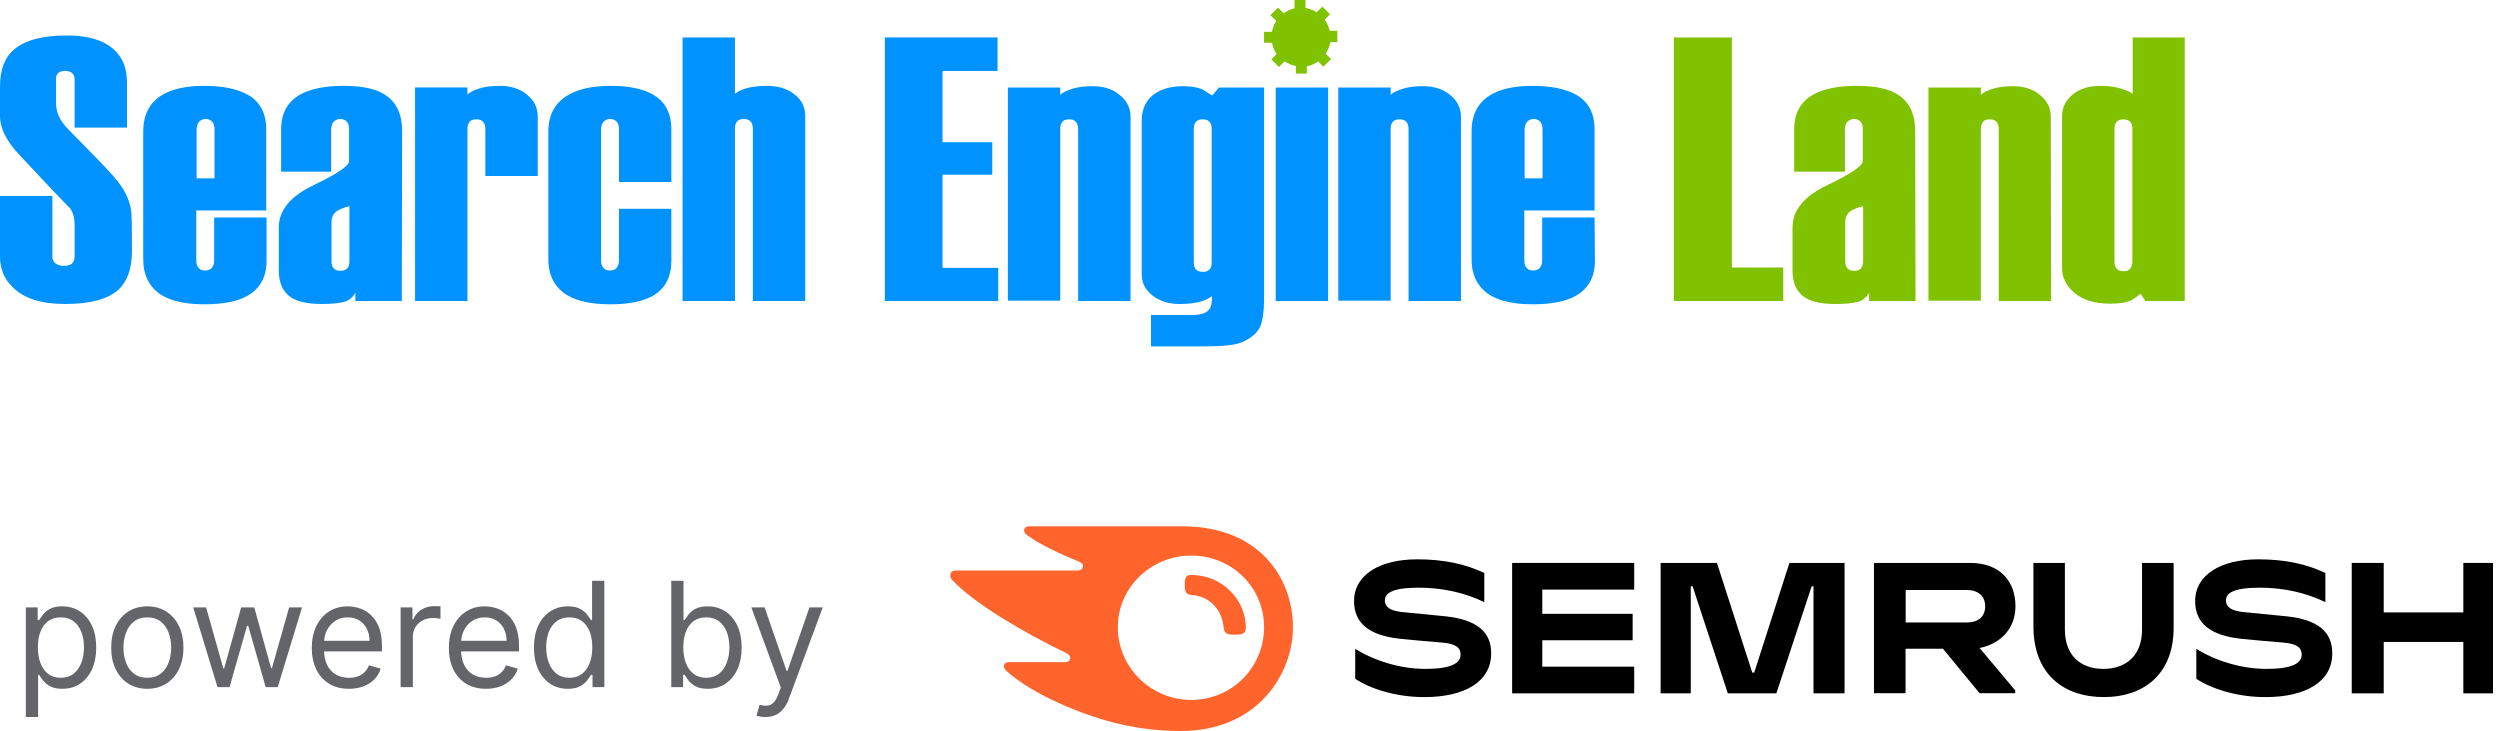 <svg width="171" height="50" viewBox="0 0 171 50" fill="none" xmlns="http://www.w3.org/2000/svg">
<g clip-path="url(#clip0_4412_42423)">
<path d="M91.472 2.857V2.109H90.951C90.883 1.837 90.769 1.565 90.611 1.338L90.973 0.975L90.452 0.454L90.066 0.839C89.84 0.703 89.567 0.59 89.295 0.544V0H88.547V0.567C88.275 0.635 88.026 0.748 87.799 0.907L87.413 0.522L86.892 1.043L87.3 1.429C87.141 1.655 87.05 1.905 87.005 2.177H86.461V2.925H87.005C87.05 3.197 87.164 3.469 87.323 3.696L86.96 4.059L87.481 4.58L87.867 4.195C88.094 4.354 88.366 4.467 88.638 4.512V5.034H89.386V4.535C89.681 4.49 89.93 4.354 90.157 4.195L90.52 4.558L91.041 4.036L90.679 3.673C90.837 3.447 90.928 3.175 90.996 2.88H91.472V2.857Z" fill="#80C100"/>
<path d="M9.025 17.188C9.025 18.367 8.707 19.251 8.095 19.818C7.37 20.476 6.145 20.793 4.444 20.793C2.812 20.793 1.61 20.408 0.862 19.637C0.272 19.07 0 18.367 0 17.528V13.401H3.583V17.573C3.583 17.755 3.651 17.913 3.81 18.027C3.968 18.14 4.15 18.185 4.354 18.185C4.603 18.185 4.785 18.14 4.921 18.027C5.034 17.913 5.102 17.777 5.102 17.55V15.396C5.102 14.897 4.989 14.489 4.762 14.217C4.15 13.605 3.515 12.925 2.812 12.176C1.678 10.975 1.043 10.294 0.907 10.113C0.295 9.342 0 8.616 0 7.959V5.918C0 4.761 0.317 3.922 0.975 3.378C1.723 2.743 2.925 2.426 4.58 2.426C6.009 2.426 7.075 2.743 7.778 3.378C8.39 3.922 8.685 4.671 8.685 5.623V8.73H5.102V5.396C5.102 5.215 5.034 5.079 4.921 4.988C4.807 4.897 4.649 4.852 4.467 4.852C4.263 4.852 4.082 4.897 3.991 4.988C3.878 5.079 3.832 5.215 3.832 5.396V7.074C3.832 7.664 4.082 8.231 4.603 8.775C5.329 9.523 6.009 10.204 6.644 10.861C7.483 11.723 8.005 12.312 8.254 12.675C8.753 13.378 9.002 14.127 9.002 14.897C9.025 14.897 9.025 17.188 9.025 17.188Z" fill="#0093FF"/>
<path d="M18.232 17.844C18.232 18.932 17.801 19.726 16.94 20.225C16.259 20.61 15.284 20.814 13.992 20.814C12.722 20.814 11.747 20.61 11.044 20.18C10.228 19.658 9.797 18.842 9.797 17.73V8.978C9.797 7.889 10.205 7.073 10.999 6.551C11.702 6.098 12.699 5.871 13.969 5.871C15.216 5.871 16.191 6.075 16.917 6.461C17.779 6.937 18.21 7.731 18.21 8.842V14.397H13.425V17.776C13.425 18.025 13.47 18.207 13.584 18.32C13.697 18.456 13.833 18.502 14.037 18.502C14.241 18.502 14.4 18.433 14.491 18.32C14.604 18.184 14.649 18.003 14.649 17.776V14.873H18.232V17.844ZM14.672 12.198V8.864C14.672 8.615 14.627 8.456 14.513 8.32C14.4 8.207 14.264 8.139 14.06 8.139C13.879 8.139 13.742 8.207 13.629 8.32C13.516 8.433 13.448 8.615 13.448 8.864V12.198H14.672Z" fill="#0093FF"/>
<path d="M27.483 20.588H24.308V20.021C24.127 20.338 23.878 20.565 23.515 20.656C23.152 20.746 22.653 20.792 22.018 20.792C20.952 20.792 20.204 20.61 19.751 20.225C19.297 19.839 19.07 19.273 19.07 18.502V15.554C19.07 14.374 19.864 13.422 21.474 12.651C23.084 11.88 23.878 11.336 23.878 11.018V8.864C23.878 8.615 23.832 8.433 23.719 8.32C23.628 8.207 23.469 8.139 23.265 8.139C23.107 8.139 22.948 8.207 22.834 8.32C22.721 8.433 22.653 8.615 22.653 8.864V11.744H19.229V8.842C19.229 7.753 19.66 6.96 20.544 6.461C21.247 6.075 22.245 5.871 23.515 5.871C24.785 5.871 25.737 6.075 26.372 6.506C27.12 7.005 27.506 7.821 27.506 8.955L27.483 20.588ZM23.9 17.867V14.102C23.424 14.216 23.084 14.374 22.925 14.533C22.744 14.715 22.676 14.919 22.676 15.213V17.867C22.676 18.093 22.721 18.252 22.834 18.365C22.948 18.479 23.107 18.524 23.311 18.524C23.492 18.524 23.628 18.479 23.741 18.365C23.855 18.252 23.9 18.093 23.9 17.867Z" fill="#0093FF"/>
<path d="M36.781 12.039H33.198V8.842C33.198 8.388 32.994 8.161 32.586 8.161C32.382 8.161 32.223 8.207 32.132 8.32C32.019 8.433 31.973 8.592 31.973 8.819V20.588H28.391V5.984H31.973V6.461C32.178 6.279 32.472 6.143 32.858 6.03C33.243 5.916 33.697 5.871 34.196 5.871C34.944 5.871 35.579 6.075 36.055 6.483C36.554 6.891 36.781 7.39 36.781 7.957V12.039Z" fill="#0093FF"/>
<path d="M45.92 17.844C45.92 18.932 45.512 19.726 44.673 20.225C43.993 20.61 43.041 20.814 41.771 20.814C40.478 20.814 39.481 20.61 38.778 20.18C37.939 19.658 37.508 18.842 37.508 17.73V8.978C37.508 7.889 37.939 7.073 38.778 6.551C39.503 6.098 40.501 5.871 41.771 5.871C43.018 5.871 43.97 6.075 44.651 6.461C45.49 6.937 45.92 7.731 45.92 8.842V12.447H42.338V8.864C42.338 8.615 42.292 8.433 42.179 8.32C42.066 8.207 41.93 8.139 41.725 8.139C41.544 8.139 41.408 8.207 41.295 8.32C41.181 8.433 41.113 8.615 41.113 8.864V17.776C41.113 18.025 41.159 18.207 41.272 18.32C41.385 18.456 41.521 18.502 41.725 18.502C41.93 18.502 42.088 18.433 42.179 18.32C42.292 18.184 42.338 18.003 42.338 17.776V14.284H45.92V17.844Z" fill="#0093FF"/>
<path d="M55.078 20.59H51.495V8.821C51.495 8.367 51.291 8.141 50.883 8.141C50.678 8.141 50.52 8.186 50.429 8.299C50.316 8.413 50.27 8.572 50.27 8.798V20.59H46.688V2.562H50.27V6.417C50.497 6.236 50.792 6.1 51.155 6.009C51.517 5.919 51.971 5.873 52.492 5.873C53.241 5.873 53.876 6.077 54.352 6.463C54.851 6.848 55.078 7.347 55.078 7.914V20.59Z" fill="#0093FF"/>
<path d="M68.278 20.59H60.523V2.562H68.233V4.853H64.469V9.728H67.87V11.95H64.469V18.322H68.278V20.59Z" fill="#0093FF"/>
<path d="M77.328 20.588H73.745V8.842C73.745 8.389 73.541 8.162 73.132 8.162C72.928 8.162 72.77 8.207 72.679 8.321C72.566 8.434 72.52 8.593 72.52 8.82V20.566H68.938V5.985H72.52V6.484C72.724 6.303 73.019 6.167 73.405 6.053C73.79 5.94 74.244 5.895 74.743 5.895C75.491 5.895 76.126 6.099 76.602 6.507C77.101 6.915 77.328 7.414 77.328 7.981V20.588Z" fill="#0093FF"/>
<path d="M86.461 20.384C86.461 21.405 86.348 22.085 86.144 22.448C85.94 22.811 85.577 23.105 85.078 23.355C84.783 23.491 84.42 23.582 83.967 23.627C83.513 23.672 82.946 23.695 82.311 23.695H78.729V21.541H81.631C82.243 21.541 82.629 21.359 82.788 21.042C82.856 20.906 82.901 20.634 82.901 20.248C82.674 20.43 82.379 20.566 82.017 20.656C81.654 20.747 81.2 20.793 80.679 20.793C79.93 20.793 79.296 20.588 78.819 20.203C78.32 19.817 78.094 19.319 78.094 18.752V8.275C78.094 7.618 78.275 7.096 78.661 6.688C79.159 6.167 79.93 5.895 80.951 5.895C81.518 5.895 81.971 5.985 82.311 6.144C82.606 6.348 82.81 6.484 82.924 6.529L83.377 5.985H86.461V20.384ZM82.878 17.958V8.82C82.878 8.593 82.833 8.434 82.72 8.321C82.606 8.207 82.47 8.162 82.266 8.162C81.858 8.162 81.654 8.389 81.654 8.82V17.935C81.654 18.389 81.858 18.593 82.266 18.593C82.47 18.593 82.629 18.548 82.72 18.434C82.833 18.343 82.878 18.185 82.878 17.958Z" fill="#0093FF"/>
<path d="M90.841 20.591H87.258V5.988H90.841V20.591Z" fill="#0093FF"/>
<path d="M99.929 20.588H96.346V8.842C96.346 8.389 96.142 8.162 95.734 8.162C95.53 8.162 95.371 8.207 95.281 8.321C95.167 8.434 95.122 8.593 95.122 8.82V20.566H91.539V5.985H95.122V6.484C95.326 6.303 95.621 6.167 96.006 6.053C96.392 5.94 96.845 5.895 97.344 5.895C98.092 5.895 98.727 6.099 99.204 6.507C99.702 6.915 99.929 7.414 99.929 7.981V20.588Z" fill="#0093FF"/>
<path d="M109.092 17.844C109.092 18.932 108.661 19.726 107.799 20.225C107.119 20.61 106.144 20.814 104.851 20.814C103.581 20.814 102.606 20.61 101.903 20.18C101.087 19.658 100.656 18.842 100.656 17.73V8.978C100.656 7.889 101.064 7.073 101.858 6.551C102.561 6.098 103.559 5.871 104.829 5.871C106.076 5.871 107.051 6.075 107.776 6.461C108.638 6.937 109.069 7.731 109.069 8.842V14.397H104.262V17.776C104.262 18.025 104.307 18.207 104.42 18.32C104.534 18.456 104.67 18.502 104.874 18.502C105.078 18.502 105.237 18.433 105.327 18.32C105.441 18.184 105.486 18.003 105.486 17.776V14.873H109.069L109.092 17.844ZM105.509 12.198V8.864C105.509 8.615 105.464 8.456 105.35 8.32C105.237 8.207 105.101 8.139 104.897 8.139C104.715 8.139 104.579 8.207 104.466 8.32C104.352 8.433 104.284 8.615 104.284 8.864V12.198H105.509Z" fill="#0093FF"/>
<path d="M121.975 20.59H114.492V2.562H118.46V18.299H121.975V20.59Z" fill="#80C100"/>
<path d="M131.022 20.588H127.847V20.021C127.666 20.338 127.417 20.565 127.054 20.656C126.691 20.746 126.192 20.792 125.557 20.792C124.491 20.792 123.743 20.61 123.29 20.225C122.836 19.839 122.609 19.273 122.609 18.502V15.554C122.609 14.374 123.403 13.422 125.013 12.651C126.623 11.88 127.417 11.336 127.417 11.018V8.864C127.417 8.615 127.371 8.433 127.258 8.32C127.167 8.207 127.008 8.139 126.804 8.139C126.646 8.139 126.487 8.207 126.374 8.32C126.26 8.433 126.192 8.615 126.192 8.864V11.744H122.723V8.842C122.723 7.753 123.154 6.96 124.038 6.461C124.741 6.075 125.739 5.871 127.008 5.871C128.278 5.871 129.231 6.075 129.866 6.506C130.614 7.005 130.999 7.821 130.999 8.955L131.022 20.588ZM127.439 17.867V14.102C126.963 14.216 126.623 14.374 126.464 14.533C126.283 14.715 126.215 14.919 126.215 15.213V17.867C126.215 18.093 126.26 18.252 126.374 18.365C126.487 18.479 126.646 18.524 126.85 18.524C127.031 18.524 127.167 18.479 127.281 18.365C127.371 18.252 127.439 18.093 127.439 17.867Z" fill="#80C100"/>
<path d="M140.296 20.588H136.714V8.842C136.714 8.389 136.509 8.162 136.101 8.162C135.897 8.162 135.738 8.207 135.648 8.321C135.557 8.434 135.489 8.593 135.489 8.82V20.566H131.906V5.985H135.489V6.484C135.693 6.303 135.988 6.167 136.373 6.053C136.759 5.94 137.212 5.895 137.689 5.895C138.437 5.895 139.072 6.099 139.548 6.507C140.047 6.915 140.274 7.414 140.274 7.981L140.296 20.588Z" fill="#80C100"/>
<path d="M149.437 20.59H146.738L146.421 20.091C146.081 20.34 145.877 20.499 145.809 20.522C145.446 20.703 144.947 20.771 144.335 20.771C143.292 20.771 142.475 20.522 141.909 20.046C141.342 19.569 141.047 19.002 141.047 18.367V7.914C141.047 7.347 141.296 6.871 141.773 6.463C142.249 6.077 142.884 5.873 143.655 5.873C144.131 5.873 144.584 5.919 144.97 6.032C145.355 6.145 145.673 6.259 145.877 6.417V2.562H149.437V20.59ZM145.854 17.869V8.798C145.854 8.594 145.809 8.436 145.695 8.322C145.582 8.209 145.423 8.163 145.242 8.163C144.834 8.163 144.63 8.39 144.63 8.844V17.891C144.63 18.118 144.675 18.277 144.788 18.39C144.902 18.503 145.038 18.549 145.242 18.549C145.446 18.549 145.605 18.503 145.695 18.39C145.809 18.254 145.854 18.095 145.854 17.869Z" fill="#80C100"/>
</g>
<path d="M1.767 49.045V41.545H2.577V42.412H2.676C2.738 42.317 2.823 42.197 2.932 42.05C3.043 41.901 3.202 41.768 3.408 41.652C3.616 41.534 3.898 41.474 4.253 41.474C4.712 41.474 5.117 41.589 5.467 41.819C5.818 42.048 6.091 42.374 6.288 42.795C6.484 43.217 6.582 43.714 6.582 44.287C6.582 44.865 6.484 45.365 6.288 45.789C6.091 46.211 5.819 46.537 5.471 46.769C5.123 46.999 4.722 47.114 4.267 47.114C3.917 47.114 3.636 47.056 3.425 46.94C3.215 46.821 3.053 46.688 2.939 46.538C2.825 46.387 2.738 46.261 2.676 46.162H2.605V49.045H1.767ZM2.591 44.273C2.591 44.685 2.651 45.048 2.772 45.363C2.893 45.675 3.069 45.92 3.301 46.098C3.533 46.273 3.817 46.361 4.153 46.361C4.504 46.361 4.796 46.269 5.031 46.084C5.267 45.897 5.445 45.646 5.563 45.331C5.684 45.014 5.744 44.661 5.744 44.273C5.744 43.889 5.685 43.544 5.567 43.236C5.451 42.926 5.274 42.681 5.038 42.501C4.803 42.318 4.509 42.227 4.153 42.227C3.812 42.227 3.526 42.314 3.294 42.486C3.062 42.657 2.887 42.896 2.768 43.204C2.65 43.509 2.591 43.865 2.591 44.273ZM10.077 47.114C9.584 47.114 9.152 46.996 8.781 46.762C8.411 46.528 8.122 46.2 7.914 45.778C7.708 45.357 7.605 44.865 7.605 44.301C7.605 43.733 7.708 43.237 7.914 42.813C8.122 42.389 8.411 42.06 8.781 41.826C9.152 41.592 9.584 41.474 10.077 41.474C10.569 41.474 11 41.592 11.369 41.826C11.741 42.06 12.03 42.389 12.236 42.813C12.444 43.237 12.548 43.733 12.548 44.301C12.548 44.865 12.444 45.357 12.236 45.778C12.03 46.2 11.741 46.528 11.369 46.762C11 46.996 10.569 47.114 10.077 47.114ZM10.077 46.361C10.451 46.361 10.758 46.265 11 46.073C11.242 45.881 11.42 45.629 11.536 45.317C11.652 45.004 11.71 44.666 11.71 44.301C11.71 43.937 11.652 43.597 11.536 43.282C11.42 42.967 11.242 42.713 11 42.519C10.758 42.324 10.451 42.227 10.077 42.227C9.703 42.227 9.395 42.324 9.153 42.519C8.912 42.713 8.733 42.967 8.617 43.282C8.501 43.597 8.443 43.937 8.443 44.301C8.443 44.666 8.501 45.004 8.617 45.317C8.733 45.629 8.912 45.881 9.153 46.073C9.395 46.265 9.703 46.361 10.077 46.361ZM14.878 47L13.216 41.545H14.097L15.276 45.722H15.332L16.497 41.545H17.392L18.543 45.707H18.599L19.778 41.545H20.659L18.997 47H18.173L16.98 42.81H16.895L15.702 47H14.878ZM23.868 47.114C23.343 47.114 22.89 46.998 22.508 46.766C22.13 46.531 21.837 46.205 21.631 45.785C21.428 45.364 21.326 44.874 21.326 44.315C21.326 43.757 21.428 43.264 21.631 42.838C21.837 42.41 22.124 42.076 22.491 41.837C22.86 41.595 23.291 41.474 23.783 41.474C24.067 41.474 24.348 41.522 24.625 41.617C24.902 41.711 25.154 41.865 25.381 42.078C25.608 42.289 25.79 42.568 25.924 42.916C26.059 43.264 26.127 43.693 26.127 44.202V44.557H21.922V43.832H25.275C25.275 43.525 25.213 43.25 25.09 43.008C24.969 42.767 24.797 42.577 24.572 42.437C24.349 42.297 24.086 42.227 23.783 42.227C23.449 42.227 23.161 42.31 22.917 42.476C22.675 42.639 22.489 42.852 22.359 43.115C22.229 43.378 22.164 43.66 22.164 43.96V44.443C22.164 44.855 22.235 45.204 22.377 45.491C22.521 45.775 22.721 45.992 22.977 46.141C23.233 46.287 23.53 46.361 23.868 46.361C24.089 46.361 24.288 46.33 24.465 46.269C24.645 46.205 24.8 46.11 24.93 45.984C25.06 45.856 25.161 45.698 25.232 45.508L26.042 45.736C25.956 46.01 25.813 46.252 25.612 46.46C25.411 46.666 25.162 46.827 24.866 46.943C24.57 47.057 24.238 47.114 23.868 47.114ZM27.402 47V41.545H28.212V42.369H28.268C28.368 42.099 28.548 41.88 28.808 41.712C29.069 41.544 29.362 41.46 29.689 41.46C29.75 41.46 29.827 41.461 29.92 41.464C30.012 41.466 30.082 41.47 30.129 41.474V42.327C30.101 42.32 30.036 42.309 29.934 42.295C29.834 42.278 29.729 42.27 29.618 42.27C29.353 42.27 29.116 42.325 28.907 42.437C28.701 42.546 28.538 42.697 28.417 42.891C28.299 43.083 28.24 43.302 28.24 43.548V47H27.402ZM33.243 47.114C32.718 47.114 32.264 46.998 31.883 46.766C31.505 46.531 31.212 46.205 31.006 45.785C30.803 45.364 30.701 44.874 30.701 44.315C30.701 43.757 30.803 43.264 31.006 42.838C31.212 42.41 31.499 42.076 31.866 41.837C32.235 41.595 32.666 41.474 33.158 41.474C33.442 41.474 33.723 41.522 34 41.617C34.277 41.711 34.529 41.865 34.756 42.078C34.983 42.289 35.165 42.568 35.3 42.916C35.434 43.264 35.502 43.693 35.502 44.202V44.557H31.297V43.832H34.65C34.65 43.525 34.588 43.25 34.465 43.008C34.344 42.767 34.172 42.577 33.947 42.437C33.724 42.297 33.461 42.227 33.158 42.227C32.824 42.227 32.536 42.31 32.292 42.476C32.05 42.639 31.864 42.852 31.734 43.115C31.604 43.378 31.539 43.66 31.539 43.96V44.443C31.539 44.855 31.61 45.204 31.752 45.491C31.896 45.775 32.096 45.992 32.352 46.141C32.608 46.287 32.905 46.361 33.243 46.361C33.464 46.361 33.663 46.33 33.84 46.269C34.02 46.205 34.175 46.11 34.305 45.984C34.435 45.856 34.536 45.698 34.607 45.508L35.417 45.736C35.331 46.01 35.188 46.252 34.987 46.46C34.786 46.666 34.537 46.827 34.241 46.943C33.945 47.057 33.613 47.114 33.243 47.114ZM38.837 47.114C38.382 47.114 37.981 46.999 37.633 46.769C37.285 46.537 37.012 46.211 36.816 45.789C36.619 45.365 36.521 44.865 36.521 44.287C36.521 43.714 36.619 43.217 36.816 42.795C37.012 42.374 37.286 42.048 37.636 41.819C37.987 41.589 38.391 41.474 38.851 41.474C39.206 41.474 39.486 41.534 39.692 41.652C39.901 41.768 40.059 41.901 40.168 42.05C40.279 42.197 40.366 42.317 40.427 42.412H40.498V39.727H41.337V47H40.527V46.162H40.427C40.366 46.261 40.278 46.387 40.165 46.538C40.051 46.688 39.889 46.821 39.678 46.94C39.467 47.056 39.187 47.114 38.837 47.114ZM38.95 46.361C39.286 46.361 39.57 46.273 39.802 46.098C40.034 45.92 40.211 45.675 40.331 45.363C40.452 45.048 40.513 44.685 40.513 44.273C40.513 43.865 40.453 43.509 40.335 43.204C40.217 42.896 40.041 42.657 39.809 42.486C39.578 42.314 39.291 42.227 38.95 42.227C38.595 42.227 38.299 42.318 38.062 42.501C37.828 42.681 37.652 42.926 37.533 43.236C37.417 43.544 37.359 43.889 37.359 44.273C37.359 44.661 37.418 45.014 37.537 45.331C37.657 45.646 37.835 45.897 38.069 46.084C38.306 46.269 38.6 46.361 38.95 46.361ZM45.914 47V39.727H46.752V42.412H46.823C46.885 42.317 46.97 42.197 47.079 42.05C47.19 41.901 47.349 41.768 47.554 41.652C47.763 41.534 48.045 41.474 48.4 41.474C48.859 41.474 49.264 41.589 49.614 41.819C49.965 42.048 50.238 42.374 50.434 42.795C50.631 43.217 50.729 43.714 50.729 44.287C50.729 44.865 50.631 45.365 50.434 45.789C50.238 46.211 49.966 46.537 49.618 46.769C49.27 46.999 48.868 47.114 48.414 47.114C48.063 47.114 47.783 47.056 47.572 46.94C47.362 46.821 47.199 46.688 47.086 46.538C46.972 46.387 46.885 46.261 46.823 46.162H46.724V47H45.914ZM46.738 44.273C46.738 44.685 46.798 45.048 46.919 45.363C47.04 45.675 47.216 45.92 47.448 46.098C47.68 46.273 47.964 46.361 48.3 46.361C48.651 46.361 48.943 46.269 49.177 46.084C49.414 45.897 49.592 45.646 49.71 45.331C49.831 45.014 49.891 44.661 49.891 44.273C49.891 43.889 49.832 43.544 49.714 43.236C49.598 42.926 49.421 42.681 49.184 42.501C48.95 42.318 48.655 42.227 48.3 42.227C47.959 42.227 47.673 42.314 47.441 42.486C47.209 42.657 47.034 42.896 46.915 43.204C46.797 43.509 46.738 43.865 46.738 44.273ZM52.356 49.045C52.214 49.045 52.087 49.034 51.976 49.01C51.864 48.989 51.788 48.967 51.745 48.946L51.958 48.207C52.161 48.26 52.341 48.278 52.498 48.264C52.654 48.25 52.792 48.18 52.913 48.055C53.036 47.932 53.149 47.731 53.251 47.455L53.407 47.028L51.39 41.545H52.299L53.804 45.892H53.861L55.367 41.545H56.276L53.961 47.795C53.857 48.077 53.728 48.31 53.574 48.495C53.42 48.682 53.241 48.821 53.038 48.91C52.836 49.001 52.609 49.045 52.356 49.045Z" fill="#646568"/>
<g clip-path="url(#clip1_4412_42423)">
<path d="M137.858 41.475C137.858 39.756 136.795 38.504 134.759 38.504H128.18V47.417H130.34V44.375H132.899L135.405 47.417H137.84V47.223L135.405 44.322C136.937 44.014 137.858 42.903 137.858 41.475ZM134.52 42.577H130.349V40.355H134.52C135.29 40.355 135.786 40.761 135.786 41.466C135.786 42.189 135.308 42.577 134.52 42.577Z" fill="black"/>
<path d="M170.52 38.504H168.492V41.889H163.046V38.504H160.859V47.426H163.046V43.908H168.492V47.426H170.52V38.504Z" fill="black"/>
<path d="M122.396 38.504L119.988 46.006H119.855L117.438 38.504H113.586V47.426H115.649V40.1H115.773L118.182 47.426H121.502L123.919 40.1H124.043V47.426H126.168V38.504H122.396Z" fill="black"/>
<path d="M98.86 42.154C98.098 42.075 96.673 41.943 95.911 41.864C95.159 41.784 94.725 41.564 94.725 41.07C94.725 40.594 95.185 40.197 97.044 40.197C98.692 40.197 100.206 40.55 101.525 41.185V39.192C100.206 38.566 98.745 38.258 96.929 38.258C94.379 38.258 92.617 39.316 92.617 41.114C92.617 42.631 93.653 43.459 95.725 43.688C96.478 43.768 97.753 43.883 98.647 43.953C99.621 44.032 99.905 44.332 99.905 44.773C99.905 45.381 99.223 45.752 97.496 45.752C95.743 45.752 93.963 45.178 92.697 44.376V46.43C93.715 47.109 95.468 47.682 97.425 47.682C100.206 47.682 101.994 46.615 101.994 44.702C102.012 43.257 101.056 42.384 98.86 42.154Z" fill="black"/>
<path d="M103.43 38.504V47.426H111.78V45.601H105.493V43.794H111.673V41.986H105.493V40.329H111.78V38.504H103.43Z" fill="black"/>
<path d="M156.391 42.154C155.629 42.075 154.204 41.943 153.442 41.864C152.69 41.784 152.256 41.564 152.256 41.07C152.256 40.594 152.716 40.197 154.576 40.197C156.223 40.197 157.737 40.55 159.056 41.185V39.192C157.737 38.566 156.276 38.258 154.461 38.258C151.911 38.258 150.148 39.316 150.148 41.114C150.148 42.631 151.184 43.459 153.256 43.688C154.009 43.768 155.284 43.883 156.178 43.953C157.152 44.032 157.436 44.332 157.436 44.773C157.436 45.381 156.754 45.752 155.027 45.752C153.274 45.752 151.494 45.178 150.228 44.376V46.43C151.246 47.109 153 47.682 154.957 47.682C157.737 47.682 159.526 46.615 159.526 44.702C159.543 43.257 158.587 42.384 156.391 42.154Z" fill="black"/>
<path d="M146.515 38.504V43.071C146.515 44.799 145.461 45.751 143.876 45.751C142.282 45.751 141.238 44.816 141.238 43.044V38.504H139.086V42.841C139.086 46.077 141.114 47.681 143.912 47.681C146.595 47.681 148.676 46.148 148.676 42.947V38.504H146.515Z" fill="black"/>
<path d="M85.215 42.912C85.215 43.344 84.994 43.414 84.445 43.414C83.861 43.414 83.754 43.317 83.692 42.877C83.577 41.757 82.816 40.805 81.54 40.699C81.133 40.664 81.036 40.514 81.036 40.011C81.036 39.544 81.107 39.324 81.47 39.324C83.683 39.333 85.215 41.105 85.215 42.912ZM88.438 42.912C88.438 39.553 86.154 36 80.876 36H70.392C70.18 36 70.047 36.106 70.047 36.3C70.047 36.406 70.127 36.502 70.198 36.555C70.578 36.855 71.145 37.19 71.889 37.56C72.615 37.922 73.182 38.16 73.748 38.389C73.987 38.486 74.076 38.592 74.076 38.724C74.076 38.909 73.943 39.024 73.686 39.024H65.363C65.115 39.024 65 39.183 65 39.341C65 39.474 65.044 39.588 65.159 39.703C65.832 40.408 66.913 41.254 68.48 42.233C69.852 43.088 71.552 44.014 72.907 44.657C73.137 44.763 73.208 44.887 73.208 45.019C73.199 45.169 73.084 45.292 72.819 45.292H69.002C68.79 45.292 68.666 45.407 68.666 45.583C68.666 45.68 68.746 45.803 68.852 45.901C69.719 46.685 71.11 47.54 72.96 48.325C75.431 49.374 77.937 50 80.752 50C86.092 50 88.438 46.024 88.438 42.912ZM81.47 47.875C78.743 47.875 76.458 45.663 76.458 42.903C76.458 40.188 78.734 38.001 81.47 38.001C84.268 38.001 86.464 40.179 86.464 42.903C86.455 45.663 84.268 47.875 81.47 47.875Z" fill="#FF642D"/>
</g>
<defs>
<clipPath id="clip0_4412_42423">
<rect width="150" height="23.878" fill="white"/>
</clipPath>
<clipPath id="clip1_4412_42423">
<rect width="106" height="14" fill="white" transform="translate(65 36)"/>
</clipPath>
</defs>
</svg>
